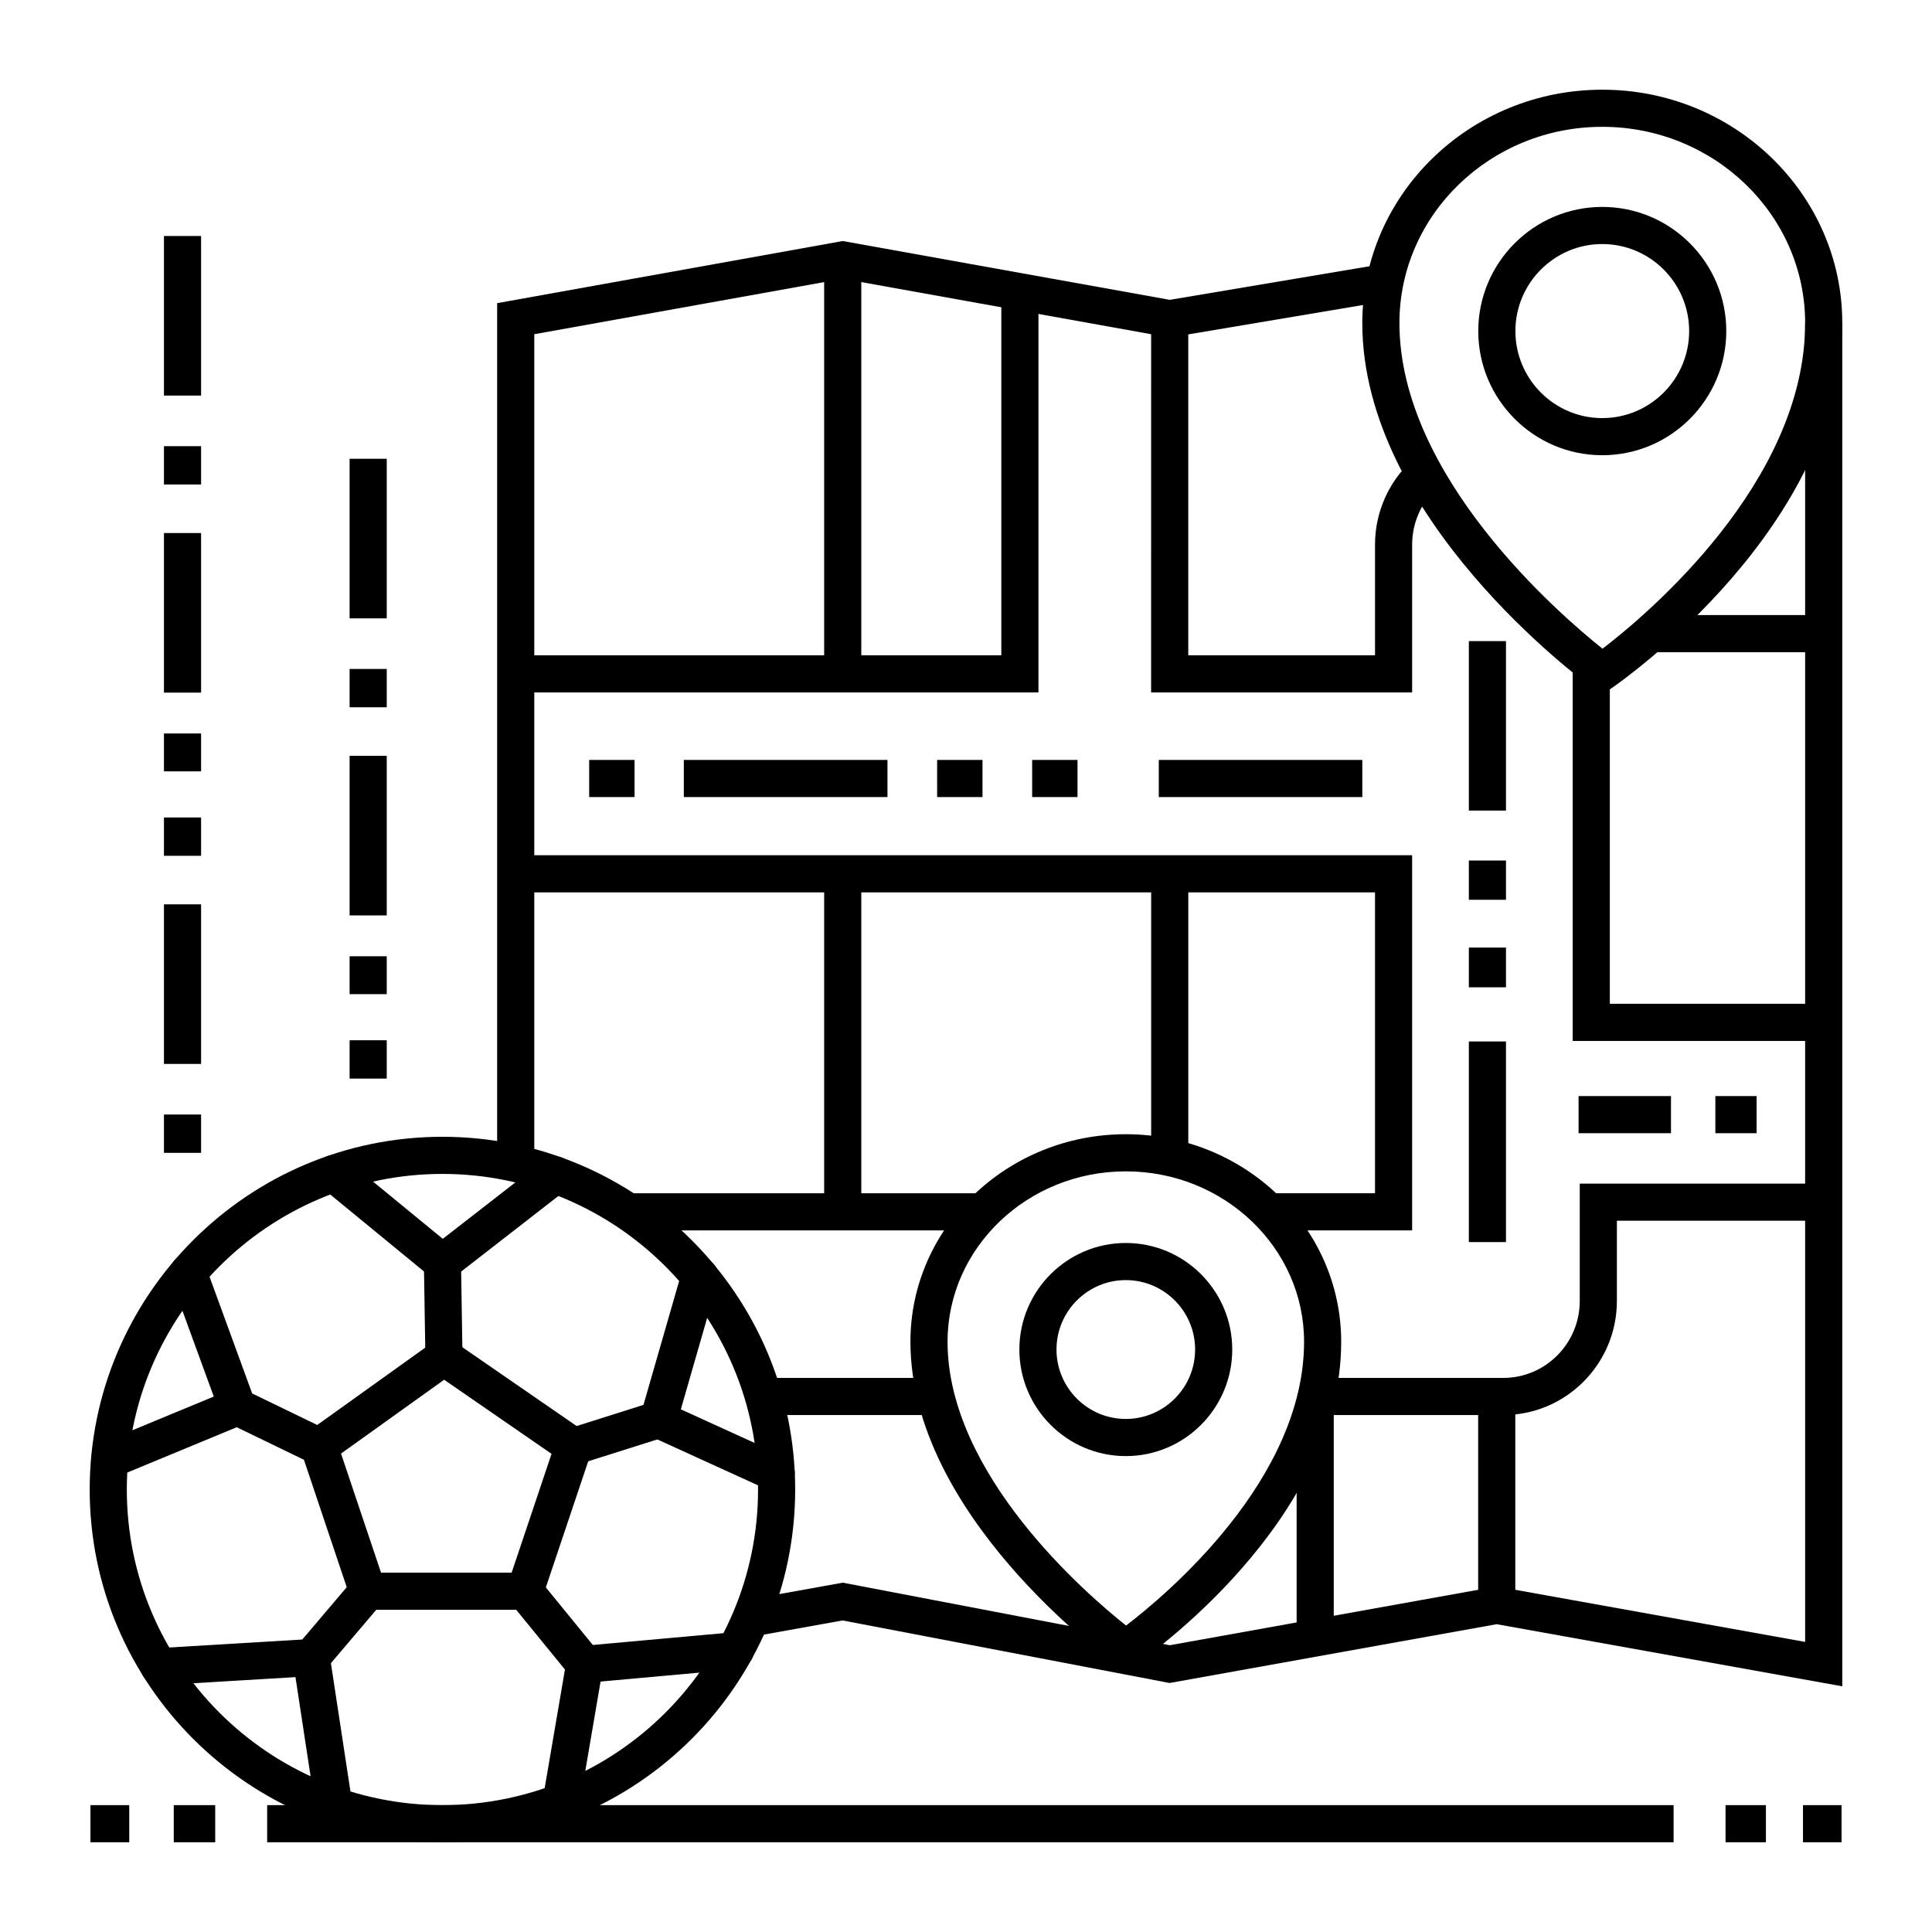 <?xml version="1.0" encoding="UTF-8"?>
<!-- Uploaded to: ICON Repo, www.svgrepo.com, Generator: ICON Repo Mixer Tools -->
<svg fill="#000000" width="800px" height="800px" version="1.1" viewBox="144 144 512 512" xmlns="http://www.w3.org/2000/svg">
 <g>
  <path d="m362.41 212.88h9.84v109.7h-9.84z"/>
  <path d="m362.41 375.57h9.84v89.586h-9.84z"/>
  <path d="m535.73 514.07h9.84v54.359h-9.84z"/>
  <path d="m449.07 375.57h9.84v75.184h-9.84z"/>
  <path d="m533.26 372.05h9.84v10.402h-9.84z"/>
  <path d="m533.26 313.9h9.84v44.91h-9.84z"/>
  <path d="m533.26 395.12h9.84v10.523h-9.84z"/>
  <path d="m598.59 434.47h10.926v9.84h-10.926z"/>
  <path d="m562.34 434.47h24.488v9.84h-24.488z"/>
  <path d="m451.09 345.39h53.938v9.84h-53.938z"/>
  <path d="m417.53 345.39h12.023v9.84h-12.023z"/>
  <path d="m392.35 345.39h12.023v9.84h-12.023z"/>
  <path d="m300.14 345.39h12.023v9.84h-12.023z"/>
  <path d="m325.22 345.39h53.969v9.84h-53.969z"/>
  <path d="m533.26 420h9.84v53.164h-9.84z"/>
  <path d="m487.62 515.1h9.84v62.984h-9.84z"/>
  <path d="m581.3 307h46v9.84h-46z"/>
  <path d="m518.23 327.5h-69.172l0.004-99.039h9.84v89.199h49.492v-29.352c0-8.465 3.57-16.602 9.801-22.316l6.652 7.25c-4.203 3.856-6.613 9.352-6.613 15.066z"/>
  <path d="m627.3 419.86h-66.52v-100.02h9.84v90.176h56.68z"/>
  <path d="m542.4 519h-49.605v-9.84h49.605c11.168 0 20.25-9.145 20.25-20.383v-31.105l64.656-0.004v9.84h-54.812v21.266c-0.004 16.668-13.5 30.227-30.094 30.227z"/>
  <path d="m518.23 470.07h-38.023v-9.84h28.184v-79.746h-227.73v-9.84h237.57z"/>
  <path d="m419.2 327.5h-138.53v-9.84h128.69v-96.336h9.84z"/>
  <path d="m632.22 590.89-91.578-16.461-86.688 15.582-86.656-16.578-23.406 4.207-1.742-9.684 25.203-4.531 86.656 16.578 86.633-15.574 81.738 14.695v-349.52h9.84z"/>
  <path d="m285.59 452.32h-9.84v-227.98l91.582-16.465 86.684 15.586 56.176-9.453 1.633 9.707-57.863 9.734-86.629-15.574-81.742 14.695z"/>
  <path d="m568.55 328.12-2.82-2.051c-2.481-1.801-60.707-44.754-60.707-96.465 0-34.094 28.531-61.832 63.602-61.832 35.07-0.004 63.598 27.734 63.598 61.832 0 53.895-58.32 94.816-60.801 96.535zm0.074-150.51c-29.645 0-53.762 23.324-53.762 51.992 0 40.629 42.355 77.172 53.824 86.316 11.5-8.809 53.695-44.035 53.695-86.312 0-28.672-24.117-51.996-53.758-51.996z"/>
  <path d="m568.62 264.64c-18.121 0-32.863-14.762-32.863-32.902 0-18.145 14.742-32.902 32.863-32.902s32.863 14.762 32.863 32.902c-0.004 18.145-14.746 32.902-32.863 32.902zm0-55.965c-12.695 0-23.023 10.348-23.023 23.062 0 12.719 10.328 23.062 23.023 23.062s23.023-10.348 23.023-23.062c0-12.719-10.328-23.062-23.023-23.062z"/>
  <path d="m442.28 586.95-2.805-2.019c-2.215-1.594-54.203-39.551-54.203-85.359 0-30.324 25.605-54.992 57.078-54.992s57.078 24.668 57.078 54.992c0 47.738-52.086 83.91-54.305 85.426zm0.07-132.53c-26.047 0-47.238 20.254-47.238 45.152 0 35.121 36.73 66.82 47.305 75.215 10.598-8.09 47.176-38.672 47.176-75.215 0-24.895-21.191-45.152-47.242-45.152z"/>
  <path d="m442.35 529.88c-15.555 0-28.207-12.668-28.207-28.238 0-15.57 12.652-28.238 28.207-28.238 15.555 0 28.207 12.668 28.207 28.238 0 15.566-12.652 28.238-28.207 28.238zm0-46.641c-10.125 0-18.367 8.254-18.367 18.398 0 10.145 8.238 18.398 18.367 18.398 10.125 0 18.367-8.254 18.367-18.398 0-10.145-8.242-18.398-18.367-18.398z"/>
  <path d="m346.33 509.16h45.695v9.84h-45.695z"/>
  <path d="m310.54 460.23h93.953v9.84h-93.953z"/>
  <path d="m261.25 632.22c-51.547 0-93.48-41.934-93.48-93.48 0-51.547 41.934-93.48 93.48-93.48s93.48 41.934 93.48 93.48c0 51.547-41.934 93.48-93.48 93.48zm0-177.12c-46.121 0-83.641 37.52-83.641 83.641 0 46.121 37.52 83.641 83.641 83.641s83.641-37.52 83.641-83.641c0-46.117-37.52-83.641-83.641-83.641z"/>
  <path d="m283.13 570.61h-41.691c-2.113 0-3.992-1.352-4.664-3.352l-12.883-38.352c-0.688-2.047 0.043-4.309 1.801-5.566l33.094-23.703c1.688-1.211 3.949-1.23 5.656-0.051l34.359 23.703c1.805 1.246 2.566 3.535 1.871 5.617l-12.883 38.352c-0.672 2-2.551 3.352-4.66 3.352zm-38.152-9.84h34.613l10.574-31.488-28.465-19.637-27.324 19.57z"/>
  <path d="m296.01 532.25c-2.09 0-4.027-1.34-4.691-3.438-0.82-2.59 0.617-5.356 3.207-6.172l20.004-6.332 10.195-35.418c0.754-2.609 3.477-4.113 6.09-3.367 2.609 0.75 4.117 3.477 3.367 6.09l-10.926 37.949c-0.457 1.582-1.672 2.832-3.246 3.328l-22.52 7.125c-0.488 0.16-0.988 0.234-1.48 0.234z"/>
  <path d="m261.65 508.55c-2.68 0-4.875-2.152-4.918-4.844l-0.395-25.027c-0.023-1.547 0.68-3.016 1.898-3.961l29.891-23.234c2.144-1.668 5.238-1.281 6.902 0.863 1.668 2.144 1.281 5.234-0.863 6.902l-27.953 21.727 0.355 22.57c0.043 2.719-2.125 4.953-4.84 4.996-0.027 0.008-0.051 0.008-0.078 0.008z"/>
  <path d="m261.25 483.52c-1.098 0-2.203-0.367-3.117-1.117l-28.773-23.613c-2.102-1.723-2.406-4.824-0.684-6.926 1.723-2.098 4.824-2.402 6.926-0.684l28.773 23.613c2.102 1.723 2.406 4.824 0.684 6.926-0.973 1.184-2.387 1.801-3.809 1.801z"/>
  <path d="m228.55 532.25c-0.719 0-1.449-0.16-2.141-0.492l-21.664-10.492c-1.148-0.559-2.039-1.539-2.477-2.738l-12.992-35.562c-0.934-2.551 0.379-5.379 2.934-6.309 2.551-0.93 5.379 0.379 6.309 2.934l12.309 33.691 19.867 9.625c2.445 1.184 3.469 4.125 2.281 6.574-0.848 1.75-2.602 2.769-4.426 2.769z"/>
  <path d="m298.94 589.99c-2.519 0-4.664-1.922-4.894-4.477-0.246-2.707 1.75-5.098 4.457-5.344l39.883-3.602c2.719-0.23 5.098 1.75 5.344 4.457 0.246 2.707-1.75 5.098-4.457 5.344l-39.883 3.602c-0.148 0.016-0.301 0.02-0.449 0.02z"/>
  <path d="m349.7 539.34c-0.684 0-1.375-0.145-2.039-0.445l-31.176-14.215c-2.473-1.129-3.562-4.047-2.438-6.519 1.129-2.473 4.047-3.562 6.519-2.438l31.176 14.215c2.473 1.129 3.562 4.047 2.438 6.519-0.828 1.816-2.613 2.883-4.481 2.883z"/>
  <path d="m173.07 535.77c-1.93 0-3.762-1.145-4.547-3.039-1.039-2.512 0.152-5.391 2.664-6.426l33.832-14.012c2.512-1.043 5.387 0.152 6.426 2.664 1.039 2.512-0.152 5.391-2.664 6.426l-33.832 14.012c-0.617 0.254-1.254 0.375-1.879 0.375z"/>
  <path d="m186.17 590.61c-2.582 0-4.75-2.012-4.906-4.625-0.164-2.711 1.906-5.043 4.617-5.207l38.227-2.289 13.586-15.992c1.758-2.07 4.863-2.32 6.934-0.562 2.07 1.758 2.324 4.863 0.562 6.934l-14.945 17.59c-0.867 1.023-2.117 1.645-3.457 1.727l-40.32 2.414c-0.098 0.012-0.199 0.012-0.297 0.012z"/>
  <path d="m232.46 627.41c-2.391 0-4.488-1.746-4.859-4.18l-5.973-39.215c-0.41-2.684 1.438-5.195 4.121-5.606 2.688-0.402 5.195 1.438 5.606 4.121l5.973 39.215c0.41 2.684-1.438 5.195-4.121 5.606-0.25 0.039-0.5 0.059-0.746 0.059z"/>
  <path d="m292.72 626.45c-0.273 0-0.555-0.023-0.836-0.07-2.68-0.457-4.481-3-4.023-5.68l5.856-34.254-14.406-17.652c-1.719-2.106-1.402-5.203 0.703-6.922s5.203-1.402 6.922 0.703l15.82 19.387c0.898 1.102 1.277 2.539 1.039 3.938l-6.231 36.461c-0.41 2.398-2.488 4.09-4.844 4.09z"/>
  <path d="m621.81 622.38h10.215v9.84h-10.215z"/>
  <path d="m601.29 622.38h10.695v9.84h-10.695z"/>
  <path d="m214.8 622.38h372.72v9.84h-372.72z"/>
  <path d="m190.05 622.38h10.984v9.84h-10.984z"/>
  <path d="m167.97 622.38h10.281v9.84h-10.281z"/>
  <path d="m236.65 397.42h9.84v10.039h-9.84z"/>
  <path d="m236.65 419.68h9.84v10.156h-9.84z"/>
  <path d="m236.65 321.28h9.84v10.156h-9.84z"/>
  <path d="m236.65 344.3h9.84v42.293h-9.84z"/>
  <path d="m236.65 265.58h9.84v42.293h-9.84z"/>
  <path d="m187.45 338.38h9.84v10.039h-9.84z"/>
  <path d="m187.45 360.64h9.84v10.156h-9.84z"/>
  <path d="m187.45 262.24h9.84v10.156h-9.84z"/>
  <path d="m187.45 285.26h9.84v42.293h-9.84z"/>
  <path d="m187.45 206.54h9.84v42.293h-9.84z"/>
  <path d="m187.45 439.36h9.84v10.156h-9.84z"/>
  <path d="m187.45 383.66h9.84v42.293h-9.84z"/>
 </g>
</svg>